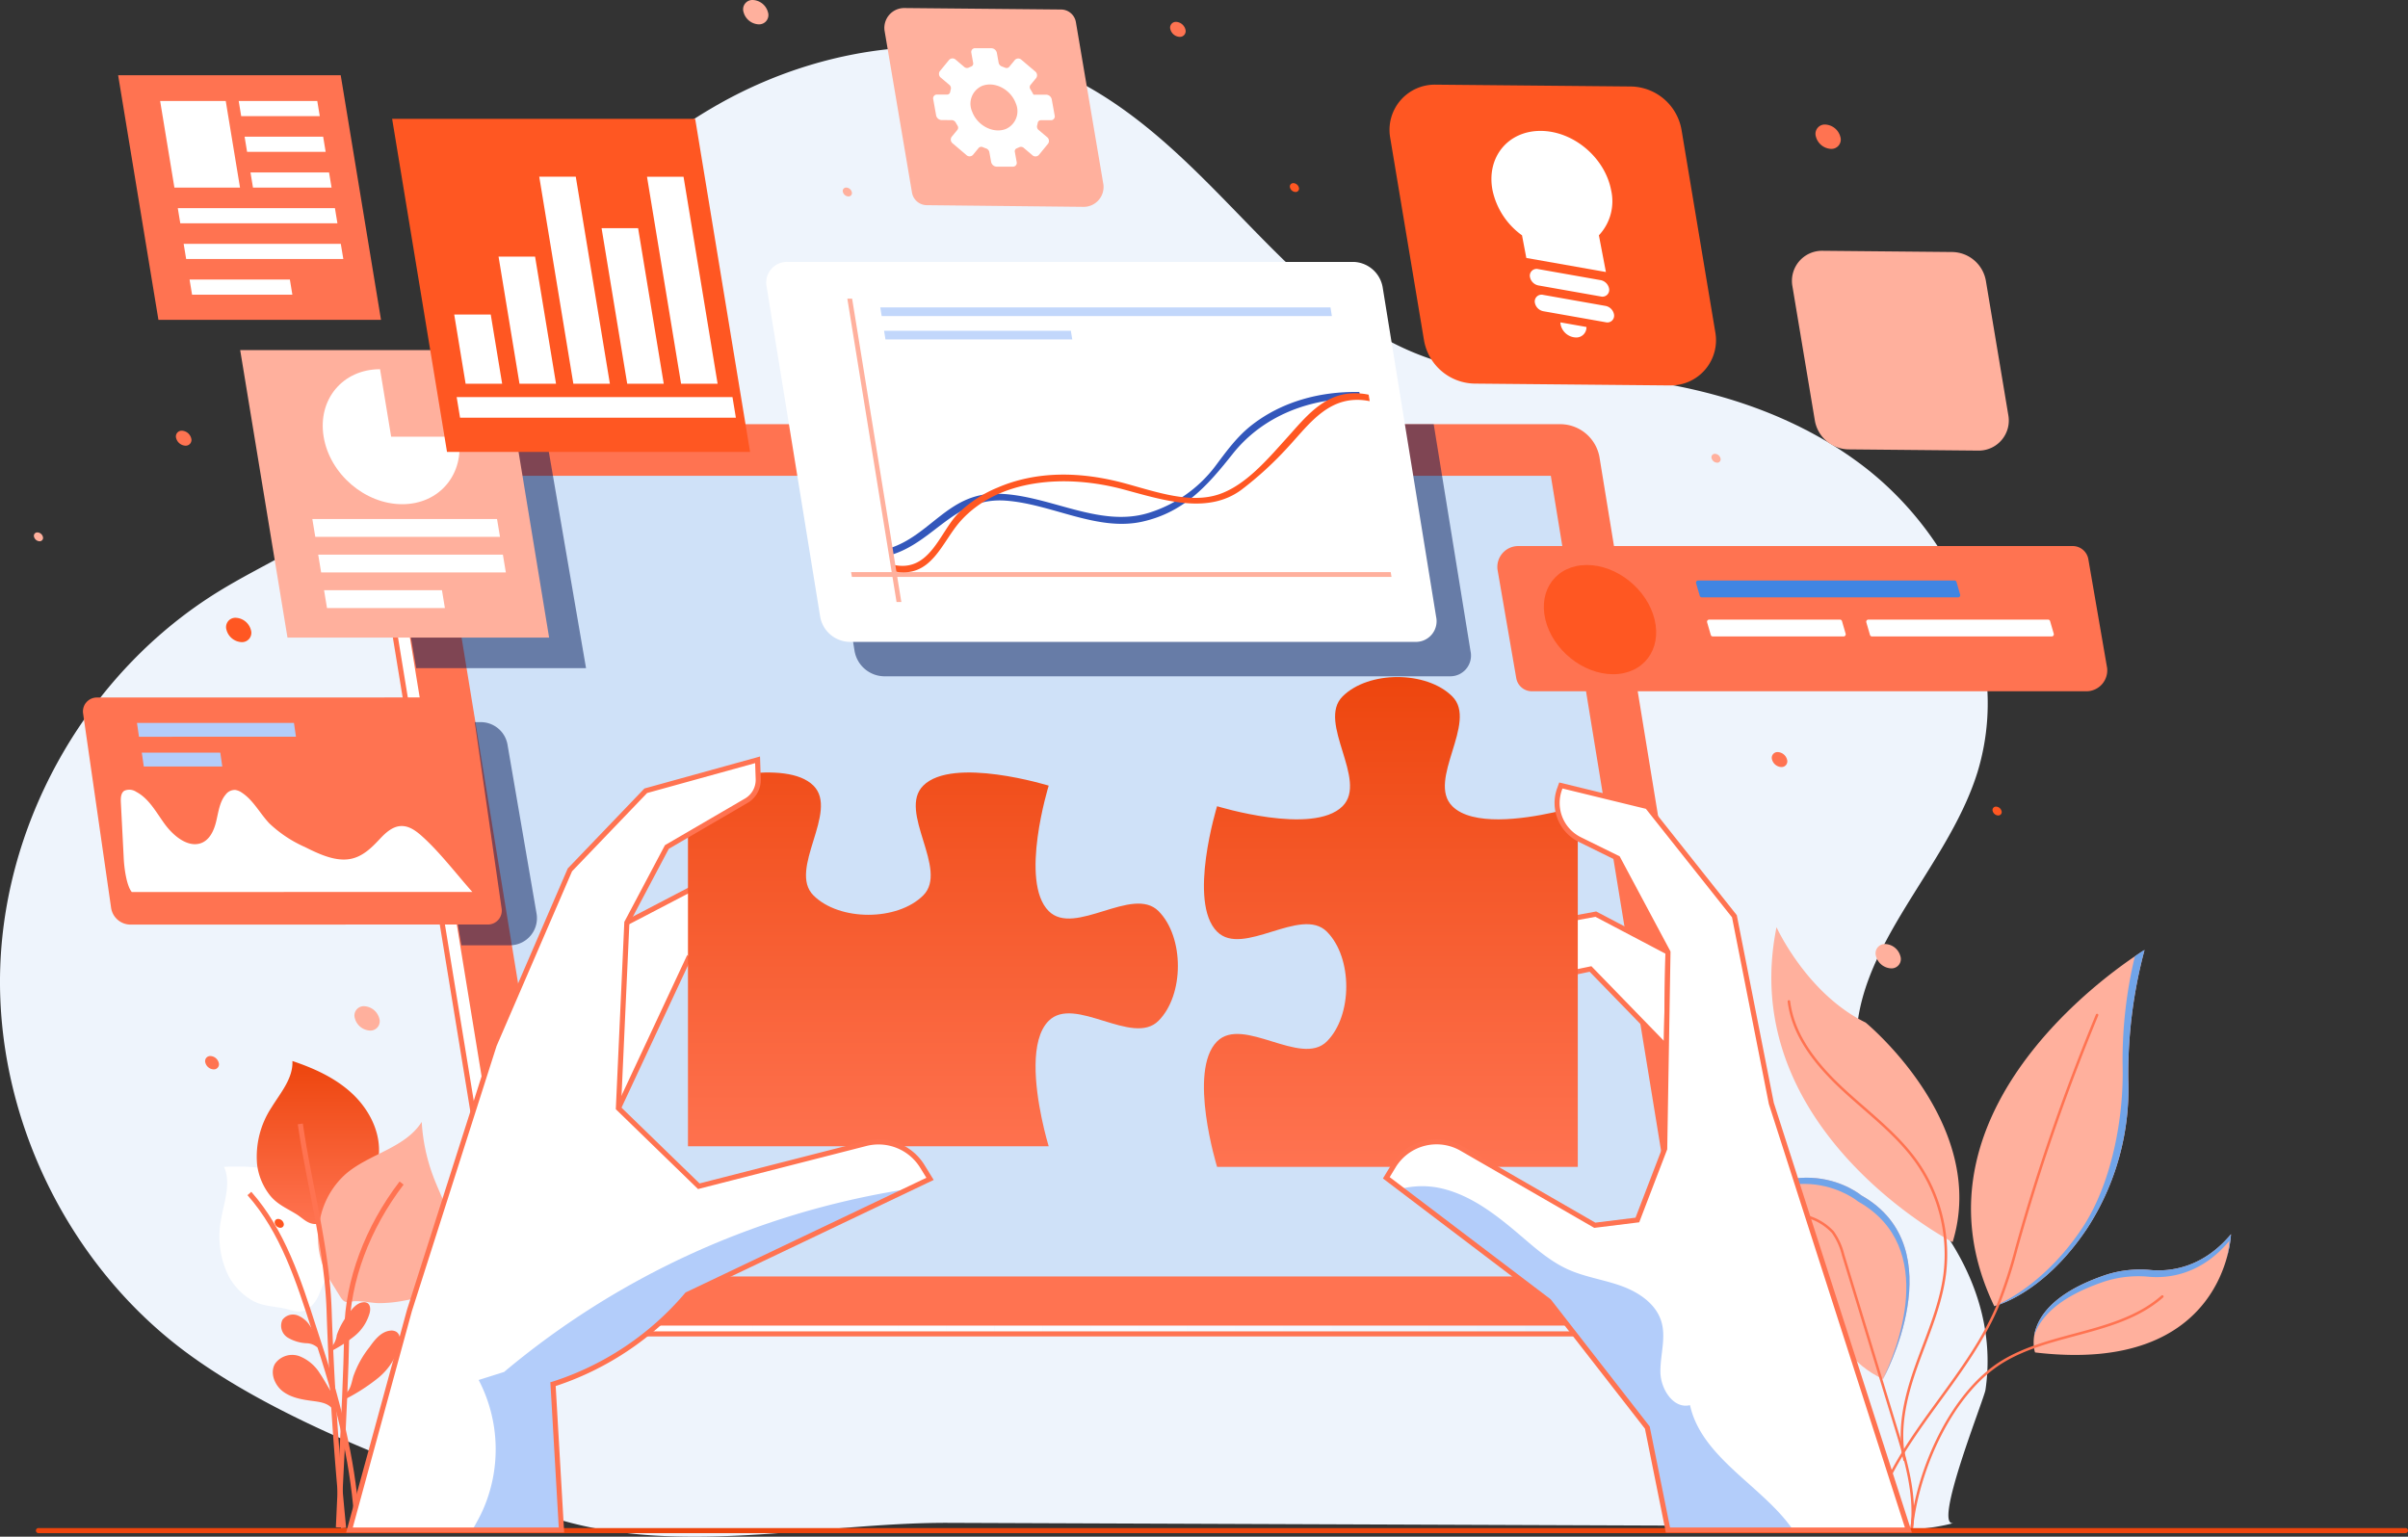 <svg xmlns="http://www.w3.org/2000/svg" width="514.15" height="328.166"><rect width="100%" height="100%" fill="#333333" stroke="none"/><defs><linearGradient id="a" x1=".5" x2=".5" y2="1" gradientUnits="objectBoundingBox"><stop offset="0" stop-color="#ed450d"/><stop offset="1" stop-color="#ff7351"/></linearGradient><clipPath id="b"><path d="M3220.929 1938.5l245.112 1.369a7.953 7.953 0 017.555 6.495l30.29 185.446h-259.177l-30.288-185.31a5.557 5.557 0 012.62-5.658z" transform="translate(-3214.348 -1938.504)" fill="none"/></clipPath><style>.c{fill:#fff}.d{fill:url(#a)}.e{fill:#ffb09d}.f{fill:#ff7351}.g{fill:#70a4e9}.j{fill:#e3edfe}.ab{fill:#fdfeff}.ac{fill:#fefeff}.ag{fill:#ff5722}.ah{fill:#b3cdfa}.ai{opacity:.5}.aj{fill:#001755}.ak{fill:#c2d7fb}</style></defs><path d="M423.781 142.226c-2.552-16.8-12.734-32.831-26.567-43.163-20.107-15.017-46.262-19.715-71.355-19.32-44.391.7-59.376-41.9-93.542-61.2-23.9-13.5-54.765-9.889-78.679 3.59s-41.867 35.474-56.762 58.533c-6.581 10.188-12.855 20.885-22.155 28.672-8.372 7.009-18.679 11.215-27.979 16.935-27.36 16.827-45.458 47.808-46.676 79.9s14.479 64.361 40.484 83.214c21.073 15.276 51.95 26.126 76.289 34.324 27.076 9.121 57.937 1.395 85.739 1.5l176.806.672h.021c11.714.044 26.868 2.367 37.759-.64-4.676 1.29 6.476-26.441 6.771-28.429 1.626-10.97-1.222-21.586-7.007-31-8.095-13.179-19.639-25.511-20.542-40.951-1.285-21.957 19.179-38.8 25.788-59.775a50.5 50.5 0 001.607-22.862z" fill="#eef4fc"/><path class="c" d="M72.087 260.525c-1.626-4.5-5.635-7.86-10.1-9.582s-9.365-1.98-14.147-1.748c1.5 3.38.094 7.245-.573 10.883a19.118 19.118 0 001.521 12.382 13.3 13.3 0 004.99 5.215c2.137 1.243 4.391 1.265 6.76 1.711 1.223.23 2.412.809 3.65.679 1.8-.187 3.109-1.807 3.867-3.449a43.862 43.862 0 011.792-4.129 23.878 23.878 0 002.156-3.568 12.179 12.179 0 00.084-8.394z"/><path class="d" d="M80.929 245.936c.117-4.785-2.4-9.368-5.942-12.592s-8.011-5.24-12.551-6.757c.173 3.694-2.539 6.787-4.479 9.935a19.121 19.121 0 00-3.069 12.091 13.291 13.291 0 002.761 6.668c1.541 1.934 3.633 2.771 5.68 4.046 1.056.658 1.955 1.627 3.155 1.956 1.745.478 3.553-.557 4.854-1.813a44.045 44.045 0 013.167-3.2 23.846 23.846 0 003.3-2.543 12.181 12.181 0 003.124-7.791z"/><path class="e" d="M96.565 261.631c-.987-3.662-2.816-7.035-4.132-10.592a39.54 39.54 0 01-2.389-11.453c-3.557 5.641-11.307 6.816-16.324 11.211a17.479 17.479 0 00-5.467 10.061 17.117 17.117 0 002.005 12.187l.3.493 2.031 3.287c.334.541.746 1.135 1.375 1.231a2.676 2.676 0 00.845-.073c2.011-.349 4.016.246 6.023.311a28.881 28.881 0 005.6-.567c3.475-.6 7.036-2.073 9.054-5.113 2.103-3.161 2.065-7.321 1.079-10.983z"/><path class="f" d="M75.692 325.463c-.647-11.279-3.206-23.414-8.054-38.194q-.556-1.7-1.11-3.423c-3.276-10.171-6.665-20.689-13.685-28.611l.814-.721c7.172 8.093 10.6 18.721 13.907 29q.554 1.722 1.108 3.418c4.878 14.871 7.454 27.094 8.106 38.47z"/><path class="f" d="M72.827 326.386a706.724 706.724 0 01-3.1-46.559c-.289-8.521-1.963-17.084-3.583-25.363-.919-4.7-1.871-9.568-2.558-14.371l1.078-.154c.683 4.777 1.631 9.626 2.549 14.316 1.628 8.322 3.31 16.928 3.6 25.535a709.43 709.43 0 003.1 46.488z"/><path class="f" d="M72.8 326.205l-1.087-.047c.2-4.665.439-9.411.672-14 .466-9.2.948-18.713 1.123-28.057.2-10.778 4.4-22.066 11.805-31.784l.865.659c-7.27 9.536-11.382 20.6-11.582 31.145-.176 9.362-.659 18.884-1.125 28.091-.232 4.588-.472 9.332-.671 13.993z"/><path class="f" d="M73.823 297.579c1.047-.829 1.238-2.3 1.6-3.589a21.269 21.269 0 013.476-6.313c1.121-1.579 2.473-3.3 4.4-3.511a2.06 2.06 0 011.29.226c.907.55.941 1.853.7 2.887a13.609 13.609 0 01-4.611 7.039 40.548 40.548 0 01-7.2 4.6zM70.764 287.671a4.635 4.635 0 001.143-2.561 15.17 15.17 0 012.48-4.5c.8-1.127 1.764-2.355 3.138-2.5a1.471 1.471 0 01.92.161c.647.392.672 1.323.5 2.06a9.715 9.715 0 01-3.29 5.022 28.939 28.939 0 01-5.135 3.281zM58.759 291.176a4.5 4.5 0 015.186-1.552 9.034 9.034 0 014.376 3.707c1.1 1.608 1.942 3.381 3.092 4.953l-.555 2.446c-.917-1.077-2.453-1.327-3.855-1.511-2.28-.3-4.665-.65-6.52-2.01s-2.931-4.076-1.724-6.033zM60.3 281.863a2.8 2.8 0 013.218-.964 5.6 5.6 0 012.716 2.3c.681 1 1.206 2.1 1.918 3.073l-.344 1.518a3.632 3.632 0 00-2.392-.937 8.587 8.587 0 01-4.046-1.248 2.979 2.979 0 01-1.07-3.742z"/><path class="e" d="M416.919 265.263s-46.387-23.985-37.6-67.255c0 0 6.421 14.189 19.024 20.36.001 0 26.352 21.619 18.576 46.895zM476.353 263.568s-.921 30.14-41.835 25.25c0 0-3.759-10.32 15.388-16.653a23.739 23.739 0 019.408-.934c4.098.334 11.01-.45 17.039-7.663z"/><path class="g" d="M449.551 273.602a23.74 23.74 0 019.407-.934c4.1.334 11.012-.45 17.041-7.663a21.339 21.339 0 01-.5 3.456 23.507 23.507 0 00.857-4.892c-6.029 7.213-12.941 8-17.041 7.663a23.765 23.765 0 00-9.408.934c-12.011 3.973-15.006 9.513-15.571 13.091 1.117-3.513 4.709-8.181 15.215-11.655z"/><path class="e" d="M457.892 202.89s-53.225 32.048-32.086 76.039c0 0 10.348-2.384 19.828-16.583a54.681 54.681 0 008.794-31.821 102.182 102.182 0 013.464-27.635z"/><path class="g" d="M454.427 230.526a102.224 102.224 0 013.464-27.636s.113-.2-2.058 1.337a95.116 95.116 0 00-2.618 23.368c.282 11.258-2.4 25.335-8.651 34.7-7.073 10.594-15.378 15.276-18.759 16.633.28.642-.311-.647 0 0 0 0 10.347-2.384 19.828-16.583a54.671 54.671 0 008.794-31.819z"/><path class="e" d="M397.436 255.286s-14.543-12.194-32.626 7.221c0 0 24.952-4.536 22.732 8.524 0 0 1.353 17.435 14.512 23.469 0 0 15.414-27.919-4.618-39.214z"/><path class="g" d="M396.751 256.594c17.434 9.83 8.023 32.243 5.288 37.894l.015.008s15.414-27.918-4.618-39.214c0 0-14.543-12.194-32.626 7.221 0 0 .289-.049.7-.113 17.436-17.353 31.241-5.796 31.241-5.796z"/><path class="f" d="M399.361 327.214a.286.286 0 01-.052 0 .273.273 0 01-.216-.319c2.041-10.558 8.528-19.464 14.8-28.076 4.577-6.284 9.311-12.783 12.348-19.926a101.39 101.39 0 004.028-12.319l.41-1.458a434.322 434.322 0 0116.841-48.475.272.272 0 01.5.208 433.639 433.639 0 00-16.82 48.415l-.409 1.457a101.717 101.717 0 01-4.052 12.384c-3.061 7.2-7.812 13.725-12.407 20.034-6.238 8.564-12.688 17.42-14.705 27.859a.272.272 0 01-.266.216zM408.21 326.5h-.028a.271.271 0 01-.243-.3c1.252-12.4 8.579-29.152 19.693-35.78 4.669-2.786 10.089-4.237 15.33-5.641 6.593-1.766 13.409-3.591 18.534-8.1a.272.272 0 11.359.408c-5.219 4.592-12.1 6.435-18.752 8.216-5.206 1.395-10.588 2.836-15.193 5.583-10.961 6.537-18.192 23.1-19.43 35.367a.271.271 0 01-.27.247z"/><path class="f" d="M406.655 312.049a.274.274 0 01-.266-.213c-1.593-7.117.529-14.571 2.556-20.269.51-1.434 1.057-2.885 1.586-4.289 1.853-4.914 3.769-10 4.435-15.254a34.1 34.1 0 00-5.909-23.688c-3.114-4.409-7.281-8.04-11.311-11.552-1.506-1.312-3.062-2.669-4.544-4.048-7.061-6.572-10.717-12.559-11.507-18.839a.272.272 0 01.54-.068c.773 6.147 4.376 12.028 11.338 18.509 1.476 1.373 3.028 2.727 4.53 4.036 4.054 3.533 8.247 7.187 11.4 11.649a34.654 34.654 0 016.005 24.07c-.674 5.323-2.6 10.435-4.466 15.378-.529 1.4-1.075 2.85-1.583 4.279-2 5.629-4.1 12.986-2.536 19.968a.274.274 0 01-.206.325.293.293 0 01-.062.006z"/><path class="f" d="M408.207 326.501h-.034a.271.271 0 01-.237-.3c.882-7.208-1.362-14.562-3.342-21.051l-11.313-37.076a13.994 13.994 0 00-2.134-4.754 11.556 11.556 0 00-5.717-3.348 34.233 34.233 0 00-10.7-1.538.259.259 0 01-.276-.268.271.271 0 01.268-.276 34.878 34.878 0 0110.865 1.562 12.042 12.042 0 015.98 3.526 14.427 14.427 0 012.231 4.936l11.313 37.077c2 6.54 4.257 13.953 3.361 21.275a.271.271 0 01-.265.235z"/><path d="M513.607 327.409H8.215a.544.544 0 010-1.088h505.392a.544.544 0 010 1.088z" fill="#ed450d"/><g clip-path="url(#b)" transform="translate(78.379 91.548)"><path class="j" d="M288.437 0h1.101v193.31h-1.101zM278.136 0h10.301v193.31h-10.301z"/><path fill="#e5eefe" d="M267.834 0h10.301v193.31h-10.301z"/><path fill="#e8f0fe" d="M257.533 0h10.301v193.31h-10.301z"/><path fill="#eaf1fe" d="M247.232 0h10.301v193.31h-10.301z"/><path fill="#ecf3fe" d="M236.93 0h10.301v193.31H236.93z"/><path fill="#eef4fe" d="M226.629 0h10.301v193.31h-10.301z"/><path fill="#eff5fe" d="M216.328 0h10.301v193.31h-10.301z"/><path fill="#f1f6fe" d="M206.026 0h10.301v193.31h-10.301z"/><path fill="#f3f7ff" d="M195.725 0h10.301v193.31h-10.301z"/><path fill="#f4f8ff" d="M185.424 0h10.301v193.31h-10.301z"/><path fill="#f5f9ff" d="M175.122 0h10.301v193.31h-10.301z"/><path fill="#f7faff" d="M164.821 0h10.301v193.31h-10.301z"/><path fill="#f8faff" d="M154.52 0h10.301v193.31H154.52z"/><path fill="#f9fbff" d="M144.218 0h10.301v193.31h-10.301z"/><path fill="#fafcff" d="M133.917 0h10.301v193.31h-10.301z"/><path fill="#fbfcff" d="M123.616 0h10.301v193.31h-10.301z"/><path fill="#fbfdff" d="M113.315 0h10.301v193.31h-10.301z"/><path fill="#fcfdff" d="M103.013 0h10.301v193.31h-10.301z"/><path class="ab" d="M92.712 0h10.301v193.31H92.712zM82.411 0h10.301v193.31H82.411z"/><path class="ac" d="M72.109 0H82.41v193.31H72.109zM61.808 0h10.301v193.31H61.808z"/><path fill="#feffff" d="M51.507 0h10.301v193.31H51.507z"/><path class="c" d="M41.205 0h10.301v193.31H41.205zM30.904 0h10.301v193.31H30.904z"/><path class="c" d="M20.603 0h10.301v193.31H20.603zM10.301 0h10.301v193.31H10.301zM0 0h10.301v193.31H0zM-.294 0H0v193.31h-.294z"/></g><path class="f" d="M368.556 285.401H108.278l-.075-.457L77.914 99.633a6.072 6.072 0 012.876-6.213l4.02-2.419h.153l245.111 1.369a8.525 8.525 0 018.089 6.951zm-259.354-1.088h258.074L337.088 99.501a7.4 7.4 0 00-7.018-6.038L85.109 92.095l-3.759 2.261a4.988 4.988 0 00-2.362 5.1z"/><path class="f" d="M112.073 283.077h259.178L340.961 97.63a7.953 7.953 0 00-7.556-6.495H87.216a5.376 5.376 0 00-5.434 6.495z"/><path class="f" d="M371.248 283.621a.545.545 0 01-.536-.457l-30.29-185.447a7.4 7.4 0 00-7.018-6.037H87.216a4.928 4.928 0 00-3.841 1.68 5.071 5.071 0 00-1.055 4.182l27.864 170.595a.544.544 0 01-1.074.175L81.245 97.717a6.144 6.144 0 011.3-5.062 6 6 0 014.67-2.064h246.193a8.526 8.526 0 018.092 6.95l30.29 185.447a.545.545 0 01-.45.625.537.537 0 01-.092.008z"/><path d="M359.057 272.596l-27.927-170.98H92.915l27.927 170.98z" fill="#cfe1f8"/><path class="f" d="M445.547 147.626H327.178a3.39 3.39 0 01-3.435-2.83l-4-23.171a4.466 4.466 0 014.355-5.013h118.369a3.389 3.389 0 013.434 2.83l4 23.171a4.467 4.467 0 01-4.354 5.013z"/><path d="M418.093 127.566h-54.731a.455.455 0 01-.437-.328l-.779-2.687a.455.455 0 01.436-.582h54.731a.454.454 0 01.436.328l.779 2.687a.455.455 0 01-.435.582z" fill="#4085e2"/><path class="c" d="M393.639 135.916h-27.922a.455.455 0 01-.437-.329l-.779-2.687a.455.455 0 01.437-.582h27.922a.455.455 0 01.437.328l.779 2.687a.455.455 0 01-.437.583zM438.076 135.916H399.71a.454.454 0 01-.437-.329l-.779-2.687a.455.455 0 01.437-.582h38.365a.454.454 0 01.437.328l.779 2.687a.456.456 0 01-.436.583z"/><path class="ag" d="M338.832 120.659c6.44 0 12.913 5.221 14.457 11.661s-2.424 11.662-8.865 11.662-12.913-5.221-14.458-11.662 2.426-11.661 8.866-11.661z"/><g><path class="c" d="M155.619 185.662l-21.771 11.36-1.8 39.638 14.851-31.78 5.582 5.731a11.42 11.42 0 0015.633.688l7.457-6.419z"/><path class="f" d="M132.045 237.204a.544.544 0 01-.492-.775l15.184-32.492 6.131 6.3a10.893 10.893 0 0014.887.654l7-6.029-19.236-18.532-21.424 11.178a.544.544 0 11-.5-.965l22.119-11.541.282.272 20.379 19.633-7.91 6.808a11.983 11.983 0 01-16.377-.72l-5.032-5.167-14.517 31.067a.544.544 0 01-.494.309z"/><path class="c" d="M356.138 203.328l-15.4-8.108-22.071 4.054.731 2.846a9.255 9.255 0 0010.849 6.76l9.366-1.948 16.191 16.673z"/><path class="f" d="M356.321 224.923l-16.9-17.4-9.073 1.888a9.785 9.785 0 01-11.487-7.156l-.875-3.412 22.83-4.193 15.867 8.351zm-16.531-18.585l15.486 15.948.312-18.632-14.942-7.865-21.313 3.914.586 2.281a8.694 8.694 0 0010.21 6.362z"/><path class="d" d="M331.636 173.51c-6.509 1.423-17.266 2.934-21.54-1.339-5.526-5.525 5.524-17.915 0-23.44s-17.916-5.524-23.44 0 5.524 17.916 0 23.44c-6.314 6.314-26.789 0-26.789 0s-6.315 20.474 0 26.789c5.526 5.524 17.916-5.525 23.439 0s5.526 17.915 0 23.439-17.914-5.524-23.439 0c-6.315 6.315 0 26.788 0 26.788h77.018V172.17s-2.143.661-5.249 1.34zM247.355 194.564c-5.526-5.524-17.916 5.524-23.44 0-6.314-6.315 0-26.788 0-26.788s-20.475-6.315-26.79 0c-5.525 5.524 5.526 17.914 0 23.439s-17.914 5.525-23.439 0 5.526-17.916 0-23.439c-5.871-5.872-23.981-.825-26.5-.088l-.294.088v77.016h77.02s-.785-2.551-1.524-6.124c-1.358-6.56-2.562-16.578 1.525-20.665 5.524-5.525 17.914 5.524 23.44 0s5.527-17.915.002-23.439z"/><path class="c" d="M333.27 167.744l-.279.774a8.716 8.716 0 004.347 10.779l8.094 3.987 10.706 20.044-.7 42.008-5.829 15.2-9.092 1.126-28.439-16.4a10.726 10.726 0 00-14.531 3.729l-1.54 2.54 34.721 26.351 21.011 27 4.4 21.869h51.334l-29.263-91.115-7.883-39.96-18.588-23.422zM161.76 162.263l-23.873 6.606-16.2 16.891-16.148 37.386-18.113 56.707-12.81 46.891h45.269l-1.8-31.152a61.917 61.917 0 0028.634-19.136l51.863-24.707-1.614-2.625a11.038 11.038 0 00-12.139-4.912l-35.621 9.114-17.159-16.666 1.8-39.638 8.544-16.141 16.95-9.878a5.156 5.156 0 002.557-4.628z"/><path class="ah" d="M146.716 276.457l46.942-22.363a17.71 17.71 0 00-2.76.309 175.847 175.847 0 00-83.265 38.582l-5.43 1.715a32.007 32.007 0 01.838 27.9c-.651 1.423-1.41 2.791-2.2 4.143h19.042l-1.8-31.152a61.914 61.914 0 0028.633-19.134z"/><path class="f" d="M120.46 327.289H73.903l13-47.578 18.118-56.729 16.207-37.526.068-.071 16.3-17 24.683-6.831.161 4.8a5.691 5.691 0 01-2.826 5.116l-16.816 9.8-8.414 15.9-1.785 39.272 16.765 16.283 35.325-9.039a11.526 11.526 0 0112.737 5.155l1.931 3.14-52.3 24.916a63.416 63.416 0 01-28.408 19.1zm-45.132-1.088h43.979l-1.794-31.02.429-.114a61.91 61.91 0 0028.355-18.958l.076-.093.108-.051 51.316-24.446-1.3-2.11a10.447 10.447 0 00-11.54-4.67l-35.917 9.188-17.553-17.048 1.818-40.005.058-.107 8.617-16.278.134-.079 16.95-9.879a4.6 4.6 0 002.287-4.139l-.115-3.421-23.063 6.382-16.03 16.713-16.11 37.3-18.094 56.657z"/><path class="ah" d="M360.845 300.074c-3.524.875-6.263-3.406-6.32-7.037s1.253-7.348.2-10.824c-1.145-3.791-4.832-6.26-8.557-7.6s-7.726-1.886-11.338-3.508c-3.755-1.686-6.9-4.449-10.029-7.124-5.047-4.316-10.446-8.627-16.905-10.169a18.528 18.528 0 00-8.783.071l31.61 23.99 21.011 27 4.4 21.869h26.716c-6.29-9.268-19.535-15.344-22.005-26.668z"/><path class="f" d="M408.217 327.289h-52.526l-4.464-22.18-20.889-26.844-35.055-26.6 1.794-2.958a11.334 11.334 0 0115.269-3.918l28.281 16.312 8.586-1.064 5.678-14.8.7-41.772-10.557-19.765-7.937-3.91a9.252 9.252 0 01-4.618-11.453l.445-1.233 19.124 4.664 18.787 23.673 7.9 40.059zm-51.635-1.088h50.143l-29.044-90.434-.006-.031-7.857-39.83-18.391-23.175-17.812-4.344-.114.314a8.165 8.165 0 004.076 10.107l8.251 4.065 10.854 20.323v.141l-.7 42.1-5.98 15.591-9.6 1.188-28.6-16.495a10.239 10.239 0 00-13.793 3.54l-1.287 2.121 34.387 26.1.043.057 21.09 27.1.026.126z"/></g><g class="ai"><path class="aj" d="M116.266 91.136H79.989l8.865 51.55h36.276z"/></g><g class="ai"><path class="aj" d="M102.648 154.217H90.316l8.2 47.655h10.339a5.793 5.793 0 005.709-6.775l-6.2-36.069a5.793 5.793 0 00-5.716-4.811z"/></g><g><path class="e" d="M117.245 136.158H61.382l-10.1-61.4h55.863z"/><path class="c" d="M81.146 78.848c-7.96 0-13.351 6.452-12.042 14.413s8.825 14.414 16.785 14.414 13.351-6.454 12.041-14.414H83.517zM106.757 114.643H67.318l-.626-3.8h39.434zM108.007 122.246H68.569l-.626-3.8h39.434zM94.993 129.848H69.82l-.625-3.8h25.173z"/></g><g><path class="ag" d="M160.156 96.506H95.445L83.728 25.384h64.707z"/><path class="c" d="M157.122 89.203H98.23l-.725-4.4h58.892zM107.219 81.952h-7.8l-2.436-14.784h7.8zM118.722 81.951h-7.8L106.449 54.8h7.8zM130.223 81.952h-7.8l-7.284-44.216h7.8zM141.722 81.951h-7.8l-5.473-33.222h7.8zM153.223 81.952h-7.8l-7.276-44.212h7.8z"/></g><g><path class="f" d="M81.352 68.3H33.827l-8.605-52.236h47.525z"/><path class="c" d="M51.246 40.057H37.238l-3.045-18.485h14.008zM72.046 47.683H38.494l-.533-3.234h33.552zM73.304 55.309H39.748l-.533-3.234h33.552zM62.424 62.933H41.008l-.533-3.234h21.42zM68.278 24.805H51.5l-.533-3.234h16.776zM69.535 32.431H52.759l-.533-3.234h16.776zM70.795 40.057h-16.78l-.533-3.234h16.776z"/></g><g class="ai"><path class="aj" d="M182.477 139.091a6.52 6.52 0 006.2 5.332h120.844a4.419 4.419 0 004.468-5.332l-7.867-48.5h-131.51z"/></g><g><path class="c" d="M302.174 137.078H181.329a6.519 6.519 0 01-6.2-5.332l-11.433-70.481a4.419 4.419 0 014.468-5.332h120.844a6.519 6.519 0 016.2 5.332l11.433 70.481a4.419 4.419 0 01-4.467 5.332z"/><path class="e" d="M297.11 123.2H181.891l-.166-1.022h115.219z"/><path class="ak" d="M284.378 67.497h-96.124l-.3-1.854h96.124zM228.948 72.491h-39.885l-.3-1.854h39.885z"/><path d="M190.449 118.449c9.129-2.866 13.46-12.311 24.255-11.536 9.882.709 19.566 6.653 29.233 4.48 9.021-2.028 14.021-7.862 19.27-14.471 6.339-7.982 16.269-12.014 27.257-11.824l-.225-1.389c-8.547-.149-16.5 2.11-22.795 6.936-3.286 2.519-5.559 5.7-8.014 8.978a28.294 28.294 0 01-14.191 9.912c-10.753 3.319-21.658-4.15-32.76-4.1-10.031.043-13.917 8.945-22.617 11.676 0 0-.232 1.6.587 1.34z" fill="#3357bb"/><path class="ag" d="M190.604 121.959c8.336 1.846 10.406-6.2 14.6-10.807 8.092-8.881 22.3-9.993 34.828-6.593 8.811 2.39 17.944 5.276 25.045.028a74.2 74.2 0 009.968-9.145c4.53-4.869 8.923-11.495 17.409-9.772l-.225-1.385c-8.584-1.743-12.971 4.279-17.671 9.469-3.847 4.248-8.553 9.849-14.244 11.79-6.21 2.119-13.555-.542-20.131-2.326-9.521-2.583-18.9-2.663-27.188.911a26.3 26.3 0 00-8.39 5.495c-3.98 4.028-6.061 12.72-13.854 10.994l-.152 1.34z"/><path class="e" d="M192.453 128.57h-1.022l-10.508-64.781h1.022z"/></g><g><path class="ag" d="M314.939 81.921l41.708.391a9.661 9.661 0 009.62-11.251l-7.222-43.273a11.156 11.156 0 00-10.9-9.319l-41.709-.391a9.661 9.661 0 00-9.62 11.251l7.222 43.272a11.157 11.157 0 0010.901 9.32z"/><path class="c" d="M328.473 60.956l13.323 2.355a1.443 1.443 0 001.758-1.743 2.27 2.27 0 00-1.787-1.744l-13.323-2.355a1.443 1.443 0 00-1.758 1.743 2.27 2.27 0 001.787 1.744zM329.524 66.462l13.323 2.355a1.443 1.443 0 001.758-1.744 2.269 2.269 0 00-1.787-1.744l-13.323-2.355a1.444 1.444 0 00-1.758 1.744 2.271 2.271 0 001.787 1.744zM318.677 40.619c-1.336-6.994 3.249-12.664 10.243-12.664s13.747 5.67 15.084 12.664a10.619 10.619 0 01-2.613 9.633l1.5 7.836-16.992-3-.923-4.833a15.9 15.9 0 01-6.299-9.636zM338.734 69.828a2.162 2.162 0 01-2.254 2.241 3.465 3.465 0 01-3.255-2.732 2.694 2.694 0 01-.044-.491z"/></g><g><path class="f" d="M27.769 197.45l76.292-.015a2.973 2.973 0 003.03-3.5l-5.976-41.492a4.2 4.2 0 00-4.036-3.5l-76.292.015a2.972 2.972 0 00-3.029 3.5l5.976 41.492a4.2 4.2 0 004.035 3.5z"/><path class="ah" d="M29.675 157.338l33.516-.006-.425-2.953-33.516.006zM30.702 163.686H47.46l-.425-2.953H30.277z"/><path class="c" d="M100.851 190.479c-3.188-3.585-6.726-8.187-10.256-11.454-1.244-1.152-2.636-2.346-4.238-2.579-2.262-.33-3.973 1.339-5.39 2.854-1.694 1.811-3.576 3.642-6.138 4.128-3.156.6-6.592-.966-9.709-2.534a26.675 26.675 0 01-7.6-5.046c-2.033-2.14-3.4-4.933-5.86-6.558a3.33 3.33 0 00-1.4-.591 2.426 2.426 0 00-2.083 1c-1.315 1.567-1.545 3.8-2.05 5.844s-1.543 4.155-3.629 4.637c-2.715.626-5.6-1.814-7.388-4.284s-3.313-5.366-6.008-6.787a2.667 2.667 0 00-2.561-.24c-.766.5-.782 1.611-.732 2.577l.619 12.027c.085 1.666.546 5.658 1.718 7.024z"/></g><g><path class="f" d="M379.579 160.607a2.161 2.161 0 011.985 1.6 1.221 1.221 0 01-1.217 1.6 2.161 2.161 0 01-1.985-1.6 1.222 1.222 0 011.217-1.6z"/></g><g><path class="f" d="M38.835 91.98a2.161 2.161 0 011.985 1.6 1.222 1.222 0 01-1.217 1.6 2.16 2.16 0 01-1.985-1.6 1.222 1.222 0 011.217-1.6z"/></g><g><path class="f" d="M251.115 4.673a2.161 2.161 0 011.985 1.6 1.221 1.221 0 01-1.217 1.6 2.161 2.161 0 01-1.985-1.6 1.222 1.222 0 011.217-1.6z"/></g><g><path class="e" d="M402.542 201.6a3.511 3.511 0 013.226 2.6 1.986 1.986 0 01-1.978 2.6 3.513 3.513 0 01-3.227-2.6 1.986 1.986 0 011.979-2.6z"/></g><g><path class="e" d="M77.755 214.881a3.512 3.512 0 013.227 2.6 1.986 1.986 0 01-1.979 2.6 3.513 3.513 0 01-3.227-2.6 1.986 1.986 0 011.979-2.6z"/></g><g><path class="e" d="M160.744 0a3.513 3.513 0 013.227 2.6 1.986 1.986 0 01-1.979 2.6 3.512 3.512 0 01-3.227-2.6 1.986 1.986 0 011.979-2.6z"/></g><g><path class="ag" d="M50.344 131.929a3.513 3.513 0 013.227 2.6 1.986 1.986 0 01-1.979 2.6 3.511 3.511 0 01-3.226-2.6 1.985 1.985 0 011.978-2.6z"/></g><g><path class="f" d="M389.712 26.595a3.513 3.513 0 013.227 2.6 1.986 1.986 0 01-1.979 2.6 3.512 3.512 0 01-3.227-2.6 1.986 1.986 0 011.979-2.6z"/></g><g><path class="ag" d="M426.193 172.256a1.276 1.276 0 011.173.946.722.722 0 01-.719.946 1.276 1.276 0 01-1.173-.946.722.722 0 01.719-.946z"/></g><g><path class="f" d="M44.933 225.521a1.924 1.924 0 011.767 1.425 1.088 1.088 0 01-1.084 1.425 1.922 1.922 0 01-1.766-1.425 1.087 1.087 0 011.083-1.425z"/></g><g><path class="ag" d="M59.397 260.308a1.276 1.276 0 011.173.946.722.722 0 01-.719.946 1.277 1.277 0 01-1.173-.946.722.722 0 01.719-.946z"/></g><g><path class="ag" d="M276.16 39.111a1.276 1.276 0 011.172.946.722.722 0 01-.719.946 1.277 1.277 0 01-1.173-.946.722.722 0 01.72-.946z"/></g><g><path class="e" d="M366.178 96.918a1.277 1.277 0 011.173.946.722.722 0 01-.719.946 1.276 1.276 0 01-1.173-.946.722.722 0 01.719-.946z"/></g><g><path class="e" d="M180.695 40.057a1.276 1.276 0 011.173.946.722.722 0 01-.719.946 1.277 1.277 0 01-1.173-.946.722.722 0 01.719-.946z"/></g><g><path class="e" d="M7.988 113.697a1.276 1.276 0 011.173.946.722.722 0 01-.719.946 1.278 1.278 0 01-1.173-.946.722.722 0 01.719-.946z"/></g><g><path class="e" d="M226.476 2.03l-33.443-.314a4.247 4.247 0 00-4.178 4.761l5.866 34.624a3.238 3.238 0 003.244 2.715l33.49.358a4.248 4.248 0 004.144-4.761l-5.874-34.667a3.238 3.238 0 00-3.249-2.716z"/><path class="c" d="M220.007 19.059a.781.781 0 01.01-.906l1.24-1.511a1.032 1.032 0 00-.254-1.406l-2.889-2.449a.991.991 0 00-1.406 0l-1.231 1.5a.77.77 0 01-.915.155c-.209-.088-.419-.17-.631-.244a1.062 1.062 0 01-.7-.778l-.383-2.123a1.247 1.247 0 00-1.174-1l-3.461-.005a.807.807 0 00-.816.993l.387 2.145a.665.665 0 01-.382.763c-.187.078-.4.171-.6.263a.9.9 0 01-.937-.175l-1.786-1.516a.993.993 0 00-1.407 0l-2.007 2.441a1.031 1.031 0 00.253 1.406l1.773 1.5a.938.938 0 01.325.944q-.08.289-.138.586a.667.667 0 01-.677.554l-2.125-.005a.806.806 0 00-.816.992l.621 3.46a1.248 1.248 0 001.173 1l2.147.005a1.021 1.021 0 01.857.521c.115.2.25.435.381.65a.781.781 0 01-.011.905l-1.243 1.509a1.029 1.029 0 00.252 1.406l2.885 2.454a.992.992 0 001.407 0l1.234-1.5a.77.77 0 01.916-.152q.328.139.662.256a1.06 1.06 0 01.7.776l.386 2.124a1.247 1.247 0 001.176.995h3.46a.806.806 0 00.813-.995l-.39-2.144a.666.666 0 01.381-.764c.187-.078.4-.172.6-.265a.9.9 0 01.937.174l1.788 1.513a.991.991 0 001.406 0l2-2.446a1.031 1.031 0 00-.256-1.406l-1.774-1.5a.938.938 0 01-.327-.944c.053-.193.1-.388.137-.587a.666.666 0 01.677-.556h2.123a.806.806 0 00.814-.994l-.626-3.46a1.248 1.248 0 00-1.175-1h-2.713c-.017-.026-.356-.642-.671-1.159zm-10.382-.684c2.649-1.1 6.132.63 7.264 3.689a4.151 4.151 0 01-2.061 5.454c-2.649 1.1-6.131-.63-7.263-3.688a4.153 4.153 0 012.06-5.455z"/></g><g><path class="e" d="M394.737 95.966l27.7.26a6.418 6.418 0 006.39-7.474l-4.8-28.743a7.41 7.41 0 00-7.24-6.19l-27.7-.26a6.417 6.417 0 00-6.39 7.474l4.8 28.743a7.411 7.411 0 007.24 6.19z"/><path class="e" d="M408.732 78.289h-4.776l-.167-2.358a4.261 4.261 0 01.194-1.931 7.534 7.534 0 011.273-1.744l1.982-2.2a2.092 2.092 0 00.367-1.463 2.384 2.384 0 00-.607-1.491 1.764 1.764 0 00-1.362-.6 1.536 1.536 0 00-1.318.708 3.416 3.416 0 00-.543 1.87h-5a7.02 7.02 0 011.945-4.937 6.509 6.509 0 014.761-1.79 7.456 7.456 0 014.891 1.6 6 6 0 012.152 4.43 4.179 4.179 0 01-.182 1.872c-.181.406-.308.7-.377.88a3.954 3.954 0 01-.527.8 15.5 15.5 0 01-.562.691q-.7.756-1.33 1.414a4.383 4.383 0 00-.821 1.084 2.8 2.8 0 00-.13 1.274zm-3.866 5.988a2.877 2.877 0 01-.939-1.964 2.515 2.515 0 012.57-2.766 2.98 2.98 0 012.96 2.766 2.515 2.515 0 01-2.569 2.765 2.864 2.864 0 01-2.026-.801z"/></g></svg>
